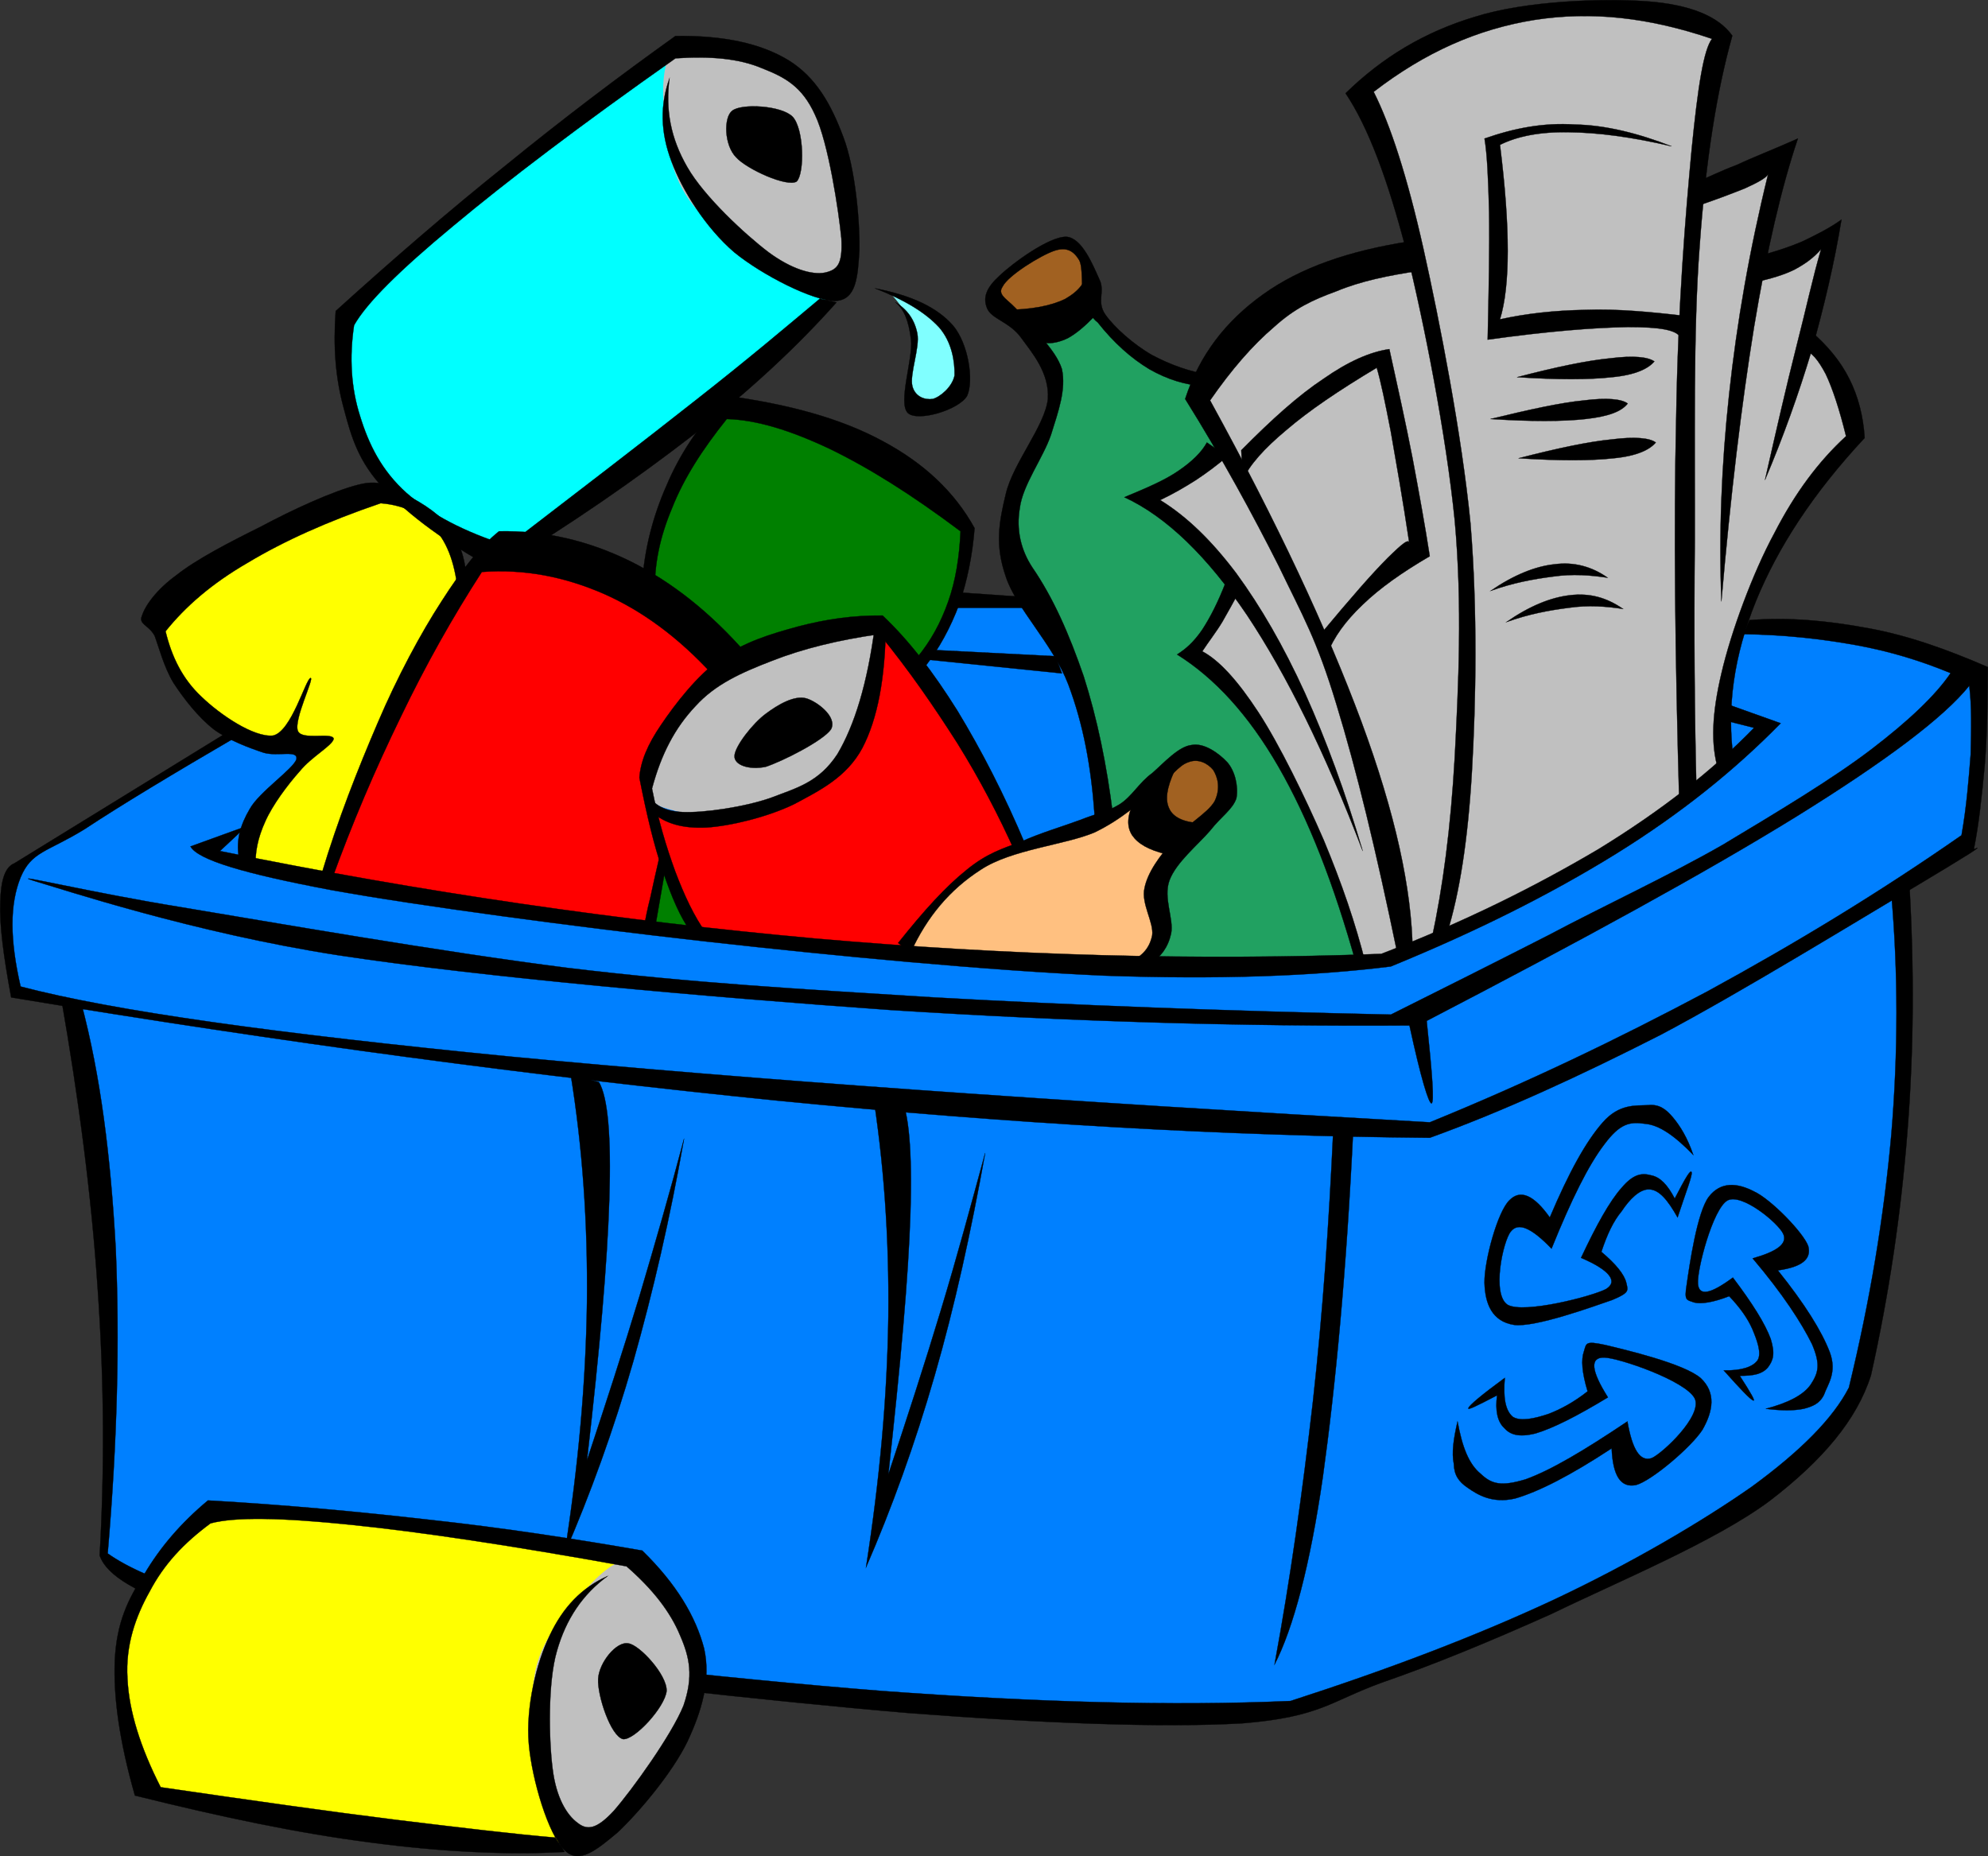 <?xml version="1.0" encoding="UTF-8" standalone="no"?>
<!-- Created with Inkscape (http://www.inkscape.org/) -->
<svg xmlns:rdf="http://www.w3.org/1999/02/22-rdf-syntax-ns#" xmlns="http://www.w3.org/2000/svg" xmlns:cc="http://web.resource.org/cc/" xmlns:dc="http://purl.org/dc/elements/1.1/" xmlns:svg="http://www.w3.org/2000/svg" xmlns:inkscape="http://www.inkscape.org/namespaces/inkscape" xmlns:sodipodi="http://sodipodi.sourceforge.net/DTD/sodipodi-0.dtd" xmlns:ns1="http://sozi.baierouge.fr" xmlns:xlink="http://www.w3.org/1999/xlink" id="svg2" xml:space="preserve" version="1.1" viewBox="0 0 249.819 233.265" inkscape:version="0.91 r13725">
		<rect x="0" y="0" width="249.819" height="233.265" fill="#333333" stroke="none"/>
		<g id="Layer_1">
			<g id="g7">
				<path id="path9" style="fill-rule:evenodd;fill:#80ffff" d="m112.06 37.066c0.828 0.864 1.404 1.728 1.872 2.592 0.468 0.756 0.684 1.224 0.792 2.52-0.072 1.26-0.324 3.708-0.36 5.112-0.036 1.296-0.216 2.232 0.432 2.808 0.54 0.576 2.268 0.792 3.24 0.648 1.008-0.252 2.052-1.008 2.592-1.98 0.432-1.224 0.432-2.7 0-4.284-0.468-1.584-1.296-3.384-2.484-4.572-1.224-1.188-2.808-1.98-4.752-2.376-0.432-0.144-0.864-0.288-1.332-0.468z"/>
				<path id="path11" style="fill-rule:evenodd;fill:#0080ff" d="m247.53 85.09c-5.365-2.7-10.152-4.572-14.904-5.616-4.68-1.152 4.248-0.036-13.068-0.684-17.713-0.684-71.568-3.168-91.045-3.168-19.403-0.144-13.607 2.196-24.119 2.736-10.584 0.396-29.052-0.36-38.304 0.216-9.288 0.684-11.556 1.836-16.92 3.6-5.436 1.62-11.88 4.248-15.3 6.084-3.42 1.692-3.672 3.168-5.184 4.284-1.656 1.08-1.836 0.936-4.284 2.484-2.484 1.512-7.416 4.608-10.368 6.516-2.952 1.728-5.364 3.06-7.236 4.284-1.98 1.224-3.348 1.836-4.248 2.952-0.972 1.044-1.404 1.44-1.584 3.132-0.324 1.692-0.18 4.5 0 6.768 0.18 2.16 0.504 4.14 1.116 6.084l6.984 1.152c1.692 10.188 3.06 18.468 3.816 24.983 0.648 6.408 0.9 6.229 0.9 13.752-0.036 7.524-0.288 17.677-0.9 30.889-0.612 0.899 1.728 2.304 7.452 4.067 5.58 1.729 10.44 3.996 26.388 6.517 16.092 2.556 49.32 6.731 68.724 8.352 19.188 1.44 34.165 1.584 45.757 0.432 3.096-1.044 7.775-2.592 14.184-5.184 6.443-2.556 17.207-6.876 24.119-9.9 6.84-3.132 11.16-4.571 16.705-8.352 5.4-3.888 10.656-8.388 15.768-14.184 0.9 0.144 1.801-1.692 2.699-5.652 0.9-4.104 1.801-11.16 2.701-18.252 0.828-7.309 1.943-16.92 2.232-24.12 0.143-7.056-0.182-13.14-1.117-18.252l9.252-5.616c0.793-3.888 1.117-7.452 1.117-10.836-0.073-3.456-0.47-6.48-1.333-9.468z"/>
				<path id="path13" style="fill-rule:evenodd;fill:#00ffff" d="m42.656 39.586c-0.432 3.924-0.252 7.56 0.684 11.052 0.864 3.384 1.188 6.48 4.716 9.684 3.528 3.24 8.676 6.3 16.02 9.468 7.704-4.86 14.76-10.08 21.852-15.804 6.984-5.796 13.464-11.772 19.832-18.468-3.996-0.36-7.308-1.404-10.368-3.132-3.06-1.8-5.76-4.932-7.668-7.452-1.908-2.592-3.06-5.148-3.6-8.1-0.576-3.096-0.504-6.264 0.216-9.936-7.74 5.328-14.796 10.44-21.852 16.02-7.02 5.544-13.5 10.872-19.836 16.668z"/>
				<path id="path15" style="fill-rule:evenodd;fill:#21a161" d="m128.98 41.17c1.404 1.62 2.377 3.348 2.916 5.184 0.432 1.836 1.008 3.132 0.217 5.832-0.9 2.664-4.393 6.552-4.934 10.152-0.504 3.42 0.324 7.164 1.801 10.836 1.367 3.672 4.717 7.344 6.301 11.016 1.402 3.564 1.908 7.56 2.482 10.62 0.504 3.06 0.9 5.4 0.9 7.416l4.5-1.8c1.764-2.304 3.133-3.744 4.5-4.716 1.26-0.972 1.945-1.224 3.168-0.9 1.188 0.144 3.709 1.188 4.068 2.448 0.252 1.332-1.225 3.348-2.484 5.22-1.332 1.728-4.248 3.276-5.436 5.184-1.297 1.764-1.836 4.212-2.016 5.832-0.217 1.548 1.008 2.556 0.9 3.852-0.145 1.296-0.793 2.52-1.801 3.816 2.916-0.072 6.119-0.072 9.469 0 3.42 0.035 7.596 0.468 10.584 0.468 2.807-0.072 5.039-0.252 6.551-0.685-0.324-2.699-1.08-5.616-2.268-9.036-1.152-3.456-2.951-7.488-4.717-11.268-1.979-3.924-4.211-8.568-6.551-11.7-2.377-3.096-4.645-5.472-7.201-6.984 1.332-0.72 2.16-1.944 2.916-3.384 0.648-1.476 1.08-3.456 1.152-5.652-0.863-2.376-1.943-4.356-3.635-6.084-1.693-1.728-3.744-3.204-6.301-4.284 3.133-1.188 5.58-2.268 7.199-3.384 1.621-1.116 2.449-2.16 2.484-3.132l-2.916-5.652 0.9-2.916c-2.053 0.108-4.213-0.612-6.768-2.016-2.592-1.476-5.328-3.78-8.352-6.768-2.516 0.829-5.071 1.657-7.628 2.485z"/>
				<path id="path17" style="fill-rule:evenodd;fill:#ffc080" d="m112.75 119.36c1.872-3.132 3.924-5.76 6.3-7.884 2.376-2.16 4.932-3.816 7.668-4.968 2.555-1.188 4.859-1.08 7.883-2.016 2.881-1.008 6.156-2.412 9.686-4.068l3.852 4.752c-1.873 2.304-3.023 4.176-3.6 5.616-0.648 1.404 0.072 1.836 0.215 2.952 0.072 1.08 0.721 2.232 0.432 3.6-0.395 1.368-1.115 2.664-2.447 4.284-4.535-0.145-9.18-0.324-14.221-0.685-5.113-0.394-10.188-0.97-15.768-1.583z"/>
				<path id="path19" style="fill-rule:evenodd;fill:#ff0000" d="m81.86 100.89c0.576 2.88 1.332 5.652 2.268 8.316s2.016 5.22 3.384 7.668l25.92 2.7c1.656-2.665 3.384-5.041 5.184-6.984 1.692-2.088 3.636-3.96 5.4-4.932 1.692-0.9 3.349-1.224 4.968-0.684-2.557-4.86-4.968-9.396-7.668-13.752-2.772-4.392-6.264-9.792-8.136-12.168-1.836-2.376-2.808-3.06-2.916-2.052 0.54 5.112 0.036 9.324-1.368 12.636-1.512 3.348-4.536 5.328-7.416 7.2-2.88 1.656-7.488 2.736-9.936 3.384-2.556 0.684-3.636 0.864-5.184 0.684-1.692-0.216-3.06-0.936-4.5-2.016z"/>
				<path id="path21" style="fill-rule:evenodd;fill:#008000" d="m89.997 50.386c3.528 0.72 7.236 1.728 11.268 3.168 4.032 1.332 9.324 3.06 12.816 5.184 3.456 2.088 5.76 4.572 7.452 7.452-0.036 2.664-0.396 5.436-1.368 8.316-1.008 2.952-2.376 5.832-4.248 9.036l-5.184-4.536c-3.6 0.288-6.984 0.72-10.152 1.584-3.204 0.72-6.084 1.872-8.784 3.168l-9.936-8.784c-0.252-2.412 0-5.076 0.9-8.136 0.864-3.24 2.988-7.308 4.284-10.116 1.224-2.736 2.16-4.896 2.952-6.336z"/>
				<path id="path23" style="fill-rule:evenodd;fill:#008000" d="m83.229 108.99-2.052 7.452 7.452 1.116c-0.612-0.864-1.368-1.944-2.268-3.384-0.901-1.512-1.944-3.096-3.132-5.184z"/>
				<path id="path25" style="fill-rule:evenodd;fill:#c0c0c0" d="m91.329 83.074c-3.996 2.628-6.732 5.328-8.352 8.1-1.656 2.772-1.98 6.48-1.548 8.352 0.324 1.8 2.052 1.98 3.816 2.484 1.692 0.396 3.276 0.936 6.552 0.216 3.312-0.72 9.936-1.944 13.068-4.5 2.952-2.7 4.104-8.172 4.968-11.268 0.864-3.132 0.936-5.616 0.216-7.452-4.788 0.684-8.604 1.368-11.736 2.052-3.097 0.72-5.473 1.26-6.984 2.016z"/>
				<path id="path27" style="fill-rule:evenodd;fill:#a16121" d="m144.97 99.31c-0.9 0.972-0.973 1.944-0.217 2.916 0.684 0.972 2.232 1.944 4.5 2.916l5.4-5.616c-0.721-1.908-1.439-3.312-2.447-4.068-1.045-0.828-2.125-1.044-3.385-0.648-1.259 1.476-2.556 2.988-3.851 4.5z"/>
				<path id="path29" style="fill-rule:evenodd;fill:#a16121" d="m125.13 37.786 5.401 3.384 6.768-5.184-0.684-3.168c-0.9-1.008-1.584-1.728-2.449-2.016-0.828-0.396-1.656-0.396-2.484 0-0.936 0.36-1.871 1.296-2.951 2.232-1.115 0.9-3.06 1.8-3.6 2.7-0.612 0.792-0.612 1.476-0.001 2.052z"/>
				<path id="path31" style="fill-rule:evenodd;fill:#c0c0c0" d="m177.66 32.134c-3.492-0.324-7.127 0.252-11.053 2.268-4.066 1.98-9.936 6.444-12.6 9.216-2.699 2.628-3.779 4.644-3.383 6.336l2.699 6.084c-1.871 1.404-3.527 2.556-4.969 3.6-1.475 0.972-2.627 1.8-3.6 2.484 3.061 2.952 5.293 5.292 6.984 7.416 1.584 2.016 2.484 3.6 2.699 4.752-0.756 1.656-1.547 3.204-2.23 4.5-0.756 1.332-1.441 2.412-2.053 3.384 2.16 2.196 4.141 4.5 6.084 6.768 1.873 2.196 3.6 4.428 5.184 6.984 1.549 2.592 2.809 5.364 4.068 8.316 1.188 2.88 2.195 6.012 3.168 8.82 0.828 2.7 1.549 5.004 2.016 7.2 0.072 0.972 1.369 1.044 4.033 0.216 2.627-0.828 7.164-3.204 11.52-5.184 4.248-2.268 9.684-4.716 13.969-7.2 4.211-2.484 7.99-5.076 11.051-7.2 2.881-2.16 4.932-3.924 6.301-5.436-0.684-2.664-0.828-5.472-0.432-8.568 0.287-3.168 1.367-6.444 2.699-10.116 1.367-3.78 2.988-8.136 5.4-11.952 2.34-3.744 5.148-7.272 8.568-10.584-0.576-2.484-1.404-4.644-2.484-6.768-1.152-2.124-2.412-4.032-4.068-5.868l2.484-12.168c-0.721 0.54-1.945 1.26-3.385 2.016-1.512 0.756-3.383 1.584-5.615 2.484l3.131-14.184-10.799 4.5c0.18-2.952 0.684-6.012 1.115-9.468 0.541-3.492 1.008-7.128 1.801-11.052-6.121-1.512-11.125-2.412-15.553-2.7-4.393-0.324-7.271 0.108-10.584 0.9-3.42 0.756-6.084 1.908-9.252 3.6-3.168 1.62-6.229 3.6-9.469 6.084 1.441 2.916 2.773 5.976 3.854 9.468 1.117 3.456 2.018 7.092 2.701 11.052z"/>
				<path id="path33" style="fill-rule:evenodd;fill:#ff0000" d="m41.972 111.01c0.756 0.252 4.392 0.9 11.052 1.8 6.66 0.864 16.056 2.124 28.62 3.636l2.016-8.136-2.232-9.252c-0.288-1.188-0.072-2.736 0.648-4.5 0.756-1.836 1.872-4.536 3.636-6.3 1.656-1.8 3.708-3.348 6.3-4.5-3.78-4.504-8.064-7.96-13.284-10.372-5.22-2.52-10.944-3.852-17.604-4.284-2.772 3.888-5.544 8.388-8.316 13.5-2.808 5.148-6.336 12.204-8.351 17.136-1.98 4.788-3.384 8.532-3.816 11.52 0.431-0.073 0.863-0.144 1.331-0.252z"/>
				<path id="path35" style="fill-rule:evenodd;fill:#ffff00" d="m20.336 76.99c-0.684 1.188-0.756 2.412-0.216 4.068 0.576 1.512 1.8 3.636 3.384 5.4 1.404 1.764 2.484 3.816 5.184 5.184 2.7 1.26 6.372 2.088 11.016 2.484-1.8 1.656-3.348 3.204-4.5 4.5-1.224 1.332-2.124 1.584-2.7 3.384-0.612 1.656-1.08 3.96-1.116 6.768l9.252 2.484c2.088-6.768 4.536-13.212 7.632-19.62 3.024-6.408 6.516-12.6 10.62-18.72-0.864-2.88-2.052-5.004-3.852-6.768-1.8-1.872-3.456-3.492-6.768-3.6-3.456-0.036-9.144 0.9-13.752 3.384-4.68 2.412-9.359 6.048-14.184 11.052z"/>
				<path id="path37" style="fill-rule:evenodd;fill:#c0c0c0" d="m84.813 5.998c-1.332 1.188-1.692 4.392-1.368 7.668 0.216 3.276 0.576 7.848 3.168 11.484 2.556 3.564 8.532 7.74 11.952 9.468 3.24 1.44 6.3 1.368 7.632-0.216 1.116-1.692 0.396-5.22-0.216-9.036-0.5-3.888-0.76-10.548-3.13-13.716-2.52-3.204-8.749-4.284-11.737-5.184-3.025-0.972-5.076-1.728-6.3-0.468z"/>
				<path id="path39" style="stroke:#000000;stroke-width:.036;stroke-miterlimit:10;fill-rule:evenodd" d="m212.79 145.14c-2.27-2.34-4.248-3.78-6.084-3.924-1.908-0.288-3.133-0.036-5.076 2.556-2.016 2.628-4.141 6.912-6.66 13.141-2.52-2.629-4.176-3.349-5.111-2.16-0.973 1.151-2.449 7.92-0.396 9.216 2.051 1.152 10.656-1.08 12.348-1.98 1.549-0.936 0.504-2.376-3.133-3.924 1.945-4.14 3.602-7.128 5.113-8.819 1.475-1.729 2.52-1.872 3.707-1.549 1.117 0.217 2.053 1.188 2.953 2.916 1.402-2.699 1.979-3.672 2.123-3.312 0.107 0.432-0.611 2.196-1.764 5.688-1.26-2.231-2.305-3.456-3.527-3.527-1.225-0.072-2.521 1.26-3.492 2.735-1.08 1.296-1.836 2.952-2.557 5.112 1.836 1.548 2.881 2.844 3.133 3.888 0.215 0.973 0.467 1.225-1.766 2.16-2.41 0.828-9.719 3.492-12.348 3.132-2.771-0.432-3.635-2.664-3.707-5.292-0.037-2.771 1.656-8.964 3.131-10.367 1.369-1.404 3.061-0.685 5.076 2.159 2.412-5.688 4.537-9.54 6.66-11.952 2.053-2.34 4.141-2.088 5.688-2.159 1.369-0.145 2.232 0.468 3.133 1.548s1.8 2.517 2.556 4.714z"/>
				<path id="path41" style="stroke:#000000;stroke-width:.036;stroke-miterlimit:10;fill-rule:evenodd" d="m183.16 178.62c0.576 3.168 1.404 5.363 2.916 6.588 1.369 1.296 2.557 1.62 5.652 0.684 3.168-1.152 7.199-3.528 12.779-7.271 0.613 3.527 1.584 5.111 3.061 4.607 1.367-0.612 6.408-5.328 5.4-7.488-1.117-2.231-9.541-5.111-11.377-5.147-1.799-0.036-1.691 1.584 0.469 5.004-3.924 2.376-6.912 3.888-9.107 4.536-2.197 0.54-3.24 0.107-3.961-0.72-0.828-0.792-1.115-2.196-0.863-4.068-2.629 1.368-3.781 1.944-3.6 1.584 0.143-0.36 1.619-1.62 4.57-3.78-0.215 2.521 0.072 4.104 1.01 4.896 0.971 0.611 2.734 0.216 4.463-0.36 1.512-0.576 3.205-1.476 4.932-2.844-0.719-2.376-0.828-3.996-0.467-5.004 0.324-1.044 0.143-1.368 2.664-0.828 2.412 0.576 9.936 2.34 12.023 4.176 1.943 1.836 1.549 4.14 0.217 6.48-1.441 2.231-6.445 6.443-8.354 6.947-1.943 0.396-2.916-1.188-3.059-4.607-5.148 3.384-9.145 5.436-12.133 6.3-2.951 0.684-4.787-0.54-5.939-1.332-1.189-0.792-1.729-1.656-1.764-3.024-0.288-1.405-0.036-3.134 0.468-5.329z"/>
				<path id="path43" style="stroke:#000000;stroke-width:.036;stroke-miterlimit:10;fill-rule:evenodd" d="m221.9 177.03c2.736-0.72 4.717-1.691 5.652-3.06 0.936-1.44 1.26-2.484 0.145-5.076-1.297-2.628-3.637-6.264-7.453-10.764 3.061-0.864 4.393-1.836 3.852-3.061-0.611-1.367-5.219-5.184-7.02-4.212-1.836 1.044-3.852 8.748-3.707 10.477 0.143 1.548 1.512 1.332 4.391-0.792 2.449 3.24 4.033 5.76 4.752 7.704 0.576 1.872 0.324 2.699-0.359 3.6-0.721 0.828-1.764 1.044-3.527 1.044 1.404 2.16 2.016 3.24 1.691 3.096-0.396-0.144-1.584-1.403-3.707-3.779 2.268 0.036 3.635-0.433 4.246-1.261 0.576-0.899-0.107-2.628-0.646-3.924-0.613-1.403-1.584-2.735-2.916-4.14-2.016 0.792-3.529 1.008-4.393 0.792-0.936-0.36-1.297-0.108-0.936-2.304 0.324-2.269 1.295-9.072 2.771-10.98s3.527-1.8 5.725-0.647c2.088 0.972 6.156 5.147 6.768 6.84 0.432 1.656-0.793 2.628-3.816 3.06 3.385 4.212 5.508 7.632 6.516 10.26 0.973 2.593-0.287 4.104-0.719 5.364-0.541 1.116-1.441 1.477-2.557 1.764-1.225 0.252-2.809 0.252-4.753-0.001z"/>
				<path id="path45" style="stroke:#000000;stroke-width:.036;stroke-miterlimit:10;fill-rule:evenodd" d="m219.85 77.926c4.934-0.396 9.793 0.072 14.869 1.008 5.004 0.9 9.936 2.664 15.084 4.896-0.037 4.428-0.072 8.496-0.396 12.348-0.359 3.78-0.721 7.344-1.367 10.548 1.547-0.72-0.793 0.756-7.416 4.716-6.732 3.96-21.744 13.211-31.969 18.612-10.26 5.22-19.729 9.576-28.98 12.924-25.271-0.216-52.127-1.728-82.08-4.68-30.024-3.024-61.488-7.2-96.192-12.96-0.972-5.256-1.476-9.108-1.368-11.952 0.072-2.844 0.612-4.428 1.764-4.896l27.036-16.632 1.152 0.576c-8.46 4.932-14.724 8.712-19.368 11.772-4.68 2.88-6.66 2.772-8.028 6.048-1.368 3.384-1.368 7.775 0 13.716 11.808 3.096 32.004 5.904 61.704 8.82 29.844 2.844 67.608 5.544 115.38 8.243 12.277-5.004 23.58-10.439 34.885-16.451 11.16-6.084 21.707-12.492 31.932-19.62 0.648-3.672 0.9-7.02 1.152-10.188 0.072-3.204 0.145-5.976-0.18-8.604-3.168 3.96-10.369 9.396-21.744 16.452-11.557 7.128-26.713 15.408-46.439 25.668 0.719 6.804 0.971 10.26 0.611 10.367-0.359 0-1.332-3.132-2.771-9.792-21.313 0.145-42.588-0.504-65.233-1.943-22.788-1.62-51.084-4.104-69.336-6.876-18.216-2.808-34.956-8.388-38.412-9.396-3.276-1.044 7.272 1.512 18.612 3.348 11.268 1.872 32.652 5.616 48.6 7.632 15.804 1.908 28.692 2.628 46.044 3.708 17.316 0.972 36.252 1.691 57.385 2.16 6.264-3.133 12.814-6.408 19.799-9.973 6.984-3.708 15.084-7.452 21.924-11.375 6.768-4.068 13.752-8.244 18.613-11.952 4.715-3.6 8.1-6.804 10.008-9.612-3.672-1.512-7.561-2.736-11.953-3.528-4.391-0.792-9-1.296-14.111-1.368 0.251-0.576 0.503-1.152 0.79-1.764z"/>
				<path id="path47" style="stroke:#000000;stroke-width:.036;stroke-miterlimit:10;fill-rule:evenodd" d="m217.29 90.67 3.131 0.792c-5.291 5.436-11.771 10.476-19.584 15.264-7.92 4.68-16.775 9.108-27.252 13.14-23.436 0.864-46.727 0.217-71.279-1.943-24.516-2.232-49.032-5.76-74.664-10.98l3.348-3.132-7.056 2.556c0.936 1.692 6.768 3.42 17.64 5.472 10.908 1.98 30.852 4.644 47.196 6.479 16.38 1.836 35.352 3.637 49.968 4.284 14.363 0.504 26.279 0.072 36.037-1.152 10.727-4.392 19.943-9 28.223-14.111 8.244-5.112 14.977-10.548 20.771-16.452l-6.658-2.376c0.034 0.718 0.107 1.439 0.179 2.159z"/>
				<path id="path49" style="stroke:#000000;stroke-width:.036;stroke-miterlimit:10;fill-rule:evenodd" d="m29.984 107.52c-0.288-1.908 0.18-3.816 1.404-5.868 1.188-2.16 5.508-5.04 5.868-6.264 0.18-1.188-2.304-0.288-4.104-0.792-1.836-0.612-4.392-1.548-6.3-2.952-1.98-1.548-3.816-3.924-5.076-5.868-1.188-1.979-1.836-4.536-2.34-5.868-0.72-1.368-2.088-1.44-1.584-2.556 0.396-1.26 1.836-3.276 4.32-5.076 2.484-1.979 6.66-4.14 10.584-6.084 3.888-2.088 9.108-4.5 12.312-5.292 2.988-0.756 4.14 0.396 6.084 1.368 1.944 0.936 4.356 2.484 5.688 4.5 1.152 1.944 1.872 4.248 1.764 7.056l-0.972 1.764c-0.216-3.818-1.08-6.806-2.736-8.822-1.656-2.052-3.96-3.276-7.056-3.528-6.66 2.268-12.168 4.752-16.668 7.452-4.608 2.664-7.884 5.544-10.368 8.64 0.792 3.276 2.16 6.012 4.5 8.208 2.34 2.268 6.588 5.148 9 4.896 2.304-0.468 4.104-7.092 4.716-7.236 0.54-0.072-2.16 5.292-1.584 6.66 0.504 1.224 4.32 0.108 4.5 0.972-0.144 0.864-2.772 2.232-4.284 4.104-1.512 1.692-3.42 4.248-4.32 6.3-0.936 2.052-1.332 3.96-1.188 5.868-0.72-0.504-1.439-1.044-2.16-1.584z"/>
				<path id="path51" style="stroke:#000000;stroke-width:.036;stroke-miterlimit:10;fill-rule:evenodd" d="m40.388 109.89c2.124-7.056 4.572-13.212 7.056-19.008 2.484-5.832 5.436-11.304 8.028-15.3 2.628-4.104 4.86-6.912 7.236-8.82 5.796-0.108 11.232 1.188 16.452 3.744 5.22 2.592 10.08 6.408 14.724 11.736-1.62 0.684-2.844 1.368-3.528 1.764-0.756 0.36-0.972 0.72-0.792 0.792-4.32-4.716-8.892-8.064-13.716-10.188-4.896-2.124-9.9-3.132-15.3-2.736-3.672 5.688-7.02 11.628-10.188 18.216-3.204 6.588-6.084 13.284-8.784 20.772l-1.188-0.972z"/>
				<path id="path53" style="stroke:#000000;stroke-width:.036;stroke-miterlimit:10;fill-rule:evenodd" d="m82.904 107.52c-0.468 2.016-0.864 3.78-1.188 5.292-0.396 1.548-0.612 2.7-0.792 3.744l1.368 0.18 1.188-6.84c-0.18-0.792-0.359-1.584-0.576-2.376z"/>
				<path id="path55" style="stroke:#000000;stroke-width:.036;stroke-miterlimit:10;fill-rule:evenodd" d="m86.829 117.13c-1.368-1.908-2.412-4.356-3.528-7.632-1.116-3.24-2.052-7.164-2.952-11.772 0.144-2.016 1.008-4.14 2.736-6.66 1.728-2.556 4.536-6.228 7.452-8.244 2.88-2.124 6.336-3.168 9.792-4.104 3.456-0.9 6.84-1.404 10.584-1.368 3.348 3.168 6.3 7.02 9.396 11.952 2.988 4.932 5.867 10.44 8.641 17.064l-1.369 0.756c-2.052-4.572-4.428-9.144-7.271-13.716-2.916-4.572-6.048-9.144-9.792-13.716-5.148 0.72-9.648 1.836-13.5 3.348-3.924 1.512-7.128 2.952-9.612 5.688-2.592 2.736-4.32 6.048-5.472 10.368 0.792 3.996 1.764 7.236 2.916 10.404 1.116 2.952 2.376 5.688 3.924 7.812-0.649-0.037-1.297-0.109-1.945-0.18z"/>
				<path id="path57" style="stroke:#000000;stroke-width:.036;stroke-miterlimit:10;fill-rule:evenodd" d="m81.32 99.31c0.468 1.584 1.836 2.628 4.5 2.736 2.628 0.108 7.632-0.612 10.98-1.764 3.276-1.26 6.084-1.944 8.424-5.508 2.16-3.636 3.78-8.892 4.716-16.056h1.368c-0.072 6.444-1.008 11.592-2.952 15.3-1.98 3.672-5.364 5.328-8.604 7.056-3.348 1.62-8.028 2.736-10.98 2.916-2.988 0.144-5.22-0.504-6.84-1.944-0.18-0.9-0.395-1.8-0.612-2.736z"/>
				<path id="path59" style="stroke:#000000;stroke-width:.036;stroke-miterlimit:10;fill-rule:evenodd" d="m96.225 89.698c-1.656 1.224-3.888 4.104-3.924 5.292-0.072 1.152 1.836 1.8 3.924 1.368 2.088-0.684 7.236-3.276 8.208-4.716 0.828-1.584-1.836-3.528-3.132-3.888-1.477-0.396-3.492 0.756-5.076 1.944z"/>
				<path id="path61" style="stroke:#000000;stroke-width:.036;stroke-miterlimit:10;fill-rule:evenodd" d="m80.745 72.634c0.396-4.5 1.548-8.424 3.312-12.312 1.764-3.924 4.14-7.272 7.272-10.584 7.848 1.08 14.328 2.844 19.584 5.688 5.184 2.772 9.036 6.372 11.556 10.944-0.288 3.564-0.936 6.624-1.944 9.612-1.08 2.88-2.52 5.544-4.32 7.848l-0.972-1.188c1.728-2.088 2.988-4.392 3.924-7.056 0.936-2.628 1.404-5.616 1.548-8.82-6.192-4.644-11.484-7.956-16.452-10.368-4.968-2.34-9.18-3.636-12.924-3.744-3.06 3.816-5.4 7.452-6.876 11.196-1.548 3.672-2.268 7.164-2.16 10.764-0.504-0.648-1.008-1.296-1.548-1.98z"/>
				<path id="path63" style="stroke:#000000;stroke-width:.036;stroke-miterlimit:10;fill-rule:evenodd" d="m109.98 36.238c4.644 0.9 7.812 2.412 9.792 4.68 1.908 2.268 2.628 6.876 1.764 8.82-1.044 1.8-6.264 3.312-7.452 2.16-1.296-1.26 0.684-6.876 0.396-9.216-0.288-2.412-0.9-3.852-1.98-4.716 1.44 0.864 2.412 2.124 2.772 3.924 0.36 1.764-1.008 5.184-0.612 6.66 0.36 1.332 1.584 1.728 2.556 1.584 0.936-0.252 2.448-1.512 2.736-2.952 0.036-1.656-0.288-4.14-1.944-6.048-1.729-1.872-4.357-3.456-8.028-4.896z"/>
				<polygon id="polygon65" style="stroke:#000000;stroke-width:.036;stroke-miterlimit:10;fill-rule:evenodd" points="128.55 75.01 129.13 76.378 119.91 76.378 120.31 74.434 120.31 74.434"/>
				<polygon id="polygon67" style="stroke:#000000;stroke-width:.036;stroke-miterlimit:10;fill-rule:evenodd" points="132.66 82.462 133.45 84.622 116.2 82.858 117.18 81.67 117.18 81.67"/>
				<path id="path69" style="stroke:#000000;stroke-width:.036;stroke-miterlimit:10;fill-rule:evenodd" d="m137.55 102.44c-0.432-6.084-1.404-11.376-3.313-16.452-1.943-5.076-6.553-9.54-7.848-13.536-1.368-3.96-0.864-6.768 0-10.368 0.9-3.888 4.932-8.568 5.291-11.952 0.217-3.276-2.016-5.832-3.348-7.668-1.439-2.016-3.744-2.376-4.284-3.708-0.576-1.368-0.108-2.592 1.548-4.104 1.655-1.584 6.265-4.968 8.423-4.896 1.945 0.144 3.313 3.528 4.105 5.292 0.828 1.584-0.396 2.808 0.791 4.5 1.117 1.584 3.529 3.744 5.869 5.076 2.34 1.224 4.715 2.124 7.668 2.556l-0.973 1.368c-2.484-0.144-4.787-0.864-7.057-2.16-2.268-1.368-4.428-3.276-6.479-5.868-0.828-0.612-1.369-1.728-1.766-2.952-0.359-1.368-0.035-3.924-0.574-4.896-0.686-1.116-1.549-1.692-3.133-1.152-1.691 0.576-5.797 3.096-6.48 4.5-0.792 1.152 0.9 1.656 2.16 3.312 1.26 1.692 4.5 4.464 5.293 7.056 0.539 2.556-0.434 5.256-1.369 8.244-1.008 2.952-3.564 6.3-3.924 9.216-0.469 2.736 0.145 5.256 1.549 7.416 2.699 3.924 4.68 8.496 6.479 13.716 1.693 5.328 2.881 10.98 3.709 17.64-1.188 0.684-2.016 1.008-2.34 0.972-0.394-0.036-0.394-0.469 0.003-1.152z"/>
				<path id="path71" style="stroke:#000000;stroke-width:.036;stroke-miterlimit:10;fill-rule:evenodd" d="m131.29 43.078c0.863 0.144 1.943-0.108 2.951-0.612 1.08-0.612 2.088-1.476 3.313-2.736l-0.793-6.264c-0.18 1.908-1.15 3.096-2.916 4.104-1.764 0.864-4.32 1.368-7.668 1.368 1.693 1.368 3.385 2.736 5.113 4.14z"/>
				<path id="path73" style="stroke:#000000;stroke-width:.036;stroke-miterlimit:10;fill-rule:evenodd" d="m177.12 30.333c-7.598 1.188-13.682 3.276-18.396 6.66-4.68 3.348-7.992 7.596-9.793 13.14 4.717 7.56 8.496 14.544 11.736 20.952 3.061 6.372 4.789 9.216 7.271 17.424 2.521 8.208 4.969 18.324 7.633 31.176l1.943-0.216c-0.107-7.74-2.16-17.208-6.443-28.8-4.355-11.7-10.512-24.876-19.008-40.356 2.699-3.888 5.328-6.912 8.027-9.216 2.592-2.34 4.789-3.384 7.848-4.5 3.025-1.26 6.48-1.98 10.369-2.556-0.396-1.223-0.792-2.447-1.187-3.708z"/>
				<path id="path75" style="stroke:#000000;stroke-width:.036;stroke-miterlimit:10;fill-rule:evenodd" d="m155.98 56.578c3.889-3.924 7.164-6.876 10.367-9 3.098-2.16 5.797-3.348 8.244-3.708 1.08 4.896 2.053 9.288 2.916 13.716 0.828 4.428 1.549 8.352 2.16 12.312-3.455 2.016-6.264 3.996-8.424 6.084-2.232 2.124-3.6 4.068-4.5 6.264l-0.791-2.556c3.814-4.572 6.479-7.632 8.424-9.576 1.871-1.836 2.736-2.556 2.736-1.764-0.865-5.796-1.693-10.404-2.34-14.112-0.721-3.708-1.262-6.336-1.766-8.028-4.752 2.844-8.531 5.4-11.34 7.812-2.807 2.34-4.643 4.392-5.508 6.3-0.033-1.224-0.105-2.484-0.178-3.744z"/>
				<path id="path77" style="stroke:#000000;stroke-width:.036;stroke-miterlimit:10;fill-rule:evenodd" d="m151.66 55.605c-0.611 1.152-1.836 2.376-3.527 3.528-1.764 1.224-3.996 2.16-6.84 3.348 5.291 2.448 10.439 7.452 15.443 14.868 4.969 7.488 9.756 17.172 14.508 29.592-2.195-7.416-4.607-13.968-7.236-19.8-2.734-6.012-5.615-10.944-8.639-15.084-3.096-4.104-6.193-7.128-9.576-9.216 1.656-0.792 3.023-1.584 4.5-2.52 1.404-0.936 2.664-1.872 3.924-2.952-0.828-0.575-1.692-1.151-2.557-1.764z"/>
				<path id="path79" style="stroke:#000000;stroke-width:.036;stroke-miterlimit:10;fill-rule:evenodd" d="m154 73.246c-0.936 2.412-1.908 4.32-2.916 5.868-1.08 1.584-2.088 2.448-3.168 3.132 4.717 2.952 8.965 7.56 12.744 14.112 3.781 6.588 6.949 14.688 9.793 24.875h1.188c-1.297-5.22-3.061-10.296-5.293-15.66-2.375-5.472-5.58-12.024-8.207-16.056-2.592-3.96-4.896-6.516-7.057-7.668 0.828-1.26 1.764-2.448 2.521-3.708 0.756-1.332 1.475-2.592 2.158-3.924-0.574-0.323-1.15-0.647-1.763-0.971z"/>
				<path id="path81" style="stroke:#000000;stroke-width:.036;stroke-miterlimit:10;fill-rule:evenodd" d="m179.89 118.1c1.439-6.624 2.412-14.076 2.916-22.932 0.467-8.964 0.973-19.116 0-29.772-1.08-10.764-3.852-24.876-6.084-33.876-2.34-9-4.789-15.552-7.633-19.8 4.609-4.5 9.9-7.704 16.273-9.612 6.371-2.016 16.02-2.34 21.563-1.944 5.365 0.396 9 1.836 10.764 4.32-1.979 7.056-3.348 15.768-4.104 26.424-0.828 10.656-0.576 25.452-0.611 37.044-0.107 11.592-0.037 21.78 0.215 31.536l-2.158 1.764c-0.541-18.936-0.721-34.92-0.396-48.78 0.215-13.932 1.188-25.668 1.943-33.696 0.793-7.992 1.512-12.528 2.557-13.896-7.957-2.7-15.121-3.492-22.32-2.376-7.164 1.152-13.752 4.068-20.195 9.036 2.123 4.212 4.211 10.62 6.264 19.764 2.016 9.036 4.824 23.4 5.904 34.488 0.898 10.944 0.684 22.428 0.18 31.14-0.504 8.604-1.549 15.3-3.133 20.376-0.65 0.252-1.297 0.503-1.945 0.792z"/>
				<path id="path83" style="stroke:#000000;stroke-width:.036;stroke-miterlimit:10;fill-rule:evenodd" d="m211.21 42.466c-0.469-1.008-2.557-1.368-6.66-1.368-4.141 0.072-9.865 0.504-17.604 1.584 0.143-6.552 0.252-11.808 0.18-16.056-0.109-4.284-0.252-7.308-0.576-9.216 3.707-1.296 7.344-2.016 11.34-1.764 3.889 0.072 7.992 1.116 12.168 2.736-5.076-1.188-9.289-1.728-12.924-1.764-3.6-0.072-6.48 0.504-8.641 1.584 0.648 5.22 0.973 9.612 0.973 13.32 0 3.6-0.324 6.516-0.973 8.604 3.313-0.72 6.768-1.116 10.764-1.188 3.924-0.144 8.172 0.252 12.744 0.792-0.252 0.9-0.504 1.8-0.791 2.736z"/>
				<path id="path85" style="stroke:#000000;stroke-width:.036;stroke-miterlimit:10;fill-rule:evenodd" d="m190.65 47.397c4.969-1.296 8.783-2.088 11.736-2.376 2.844-0.36 4.68-0.18 5.508 0.396-0.756 0.9-2.34 1.692-5.293 1.98-2.878 0.325-6.91 0.325-11.951 0z"/>
				<path id="path87" style="stroke:#000000;stroke-width:.036;stroke-miterlimit:10;fill-rule:evenodd" d="m187.3 52.654c5.039-1.224 8.82-2.052 11.771-2.34 2.844-0.36 4.717-0.18 5.473 0.396-0.756 0.972-2.34 1.62-5.293 1.944-2.879 0.324-6.912 0.324-11.951 0z"/>
				<path id="path89" style="stroke:#000000;stroke-width:.036;stroke-miterlimit:10;fill-rule:evenodd" d="m190.83 57.586c5.041-1.296 8.82-2.088 11.771-2.376 2.846-0.36 4.717-0.18 5.473 0.396-0.756 0.9-2.34 1.692-5.291 1.98-2.881 0.324-6.912 0.324-11.953 0z"/>
				<path id="path91" style="stroke:#000000;stroke-width:.036;stroke-miterlimit:10;fill-rule:evenodd" d="m187.3 74.254c2.879-1.98 5.615-3.096 8.064-3.348 2.412-0.324 4.68 0.288 6.66 1.692-2.197-0.324-4.393-0.504-6.877-0.144-2.519 0.324-5.039 0.792-7.847 1.8z"/>
				<path id="path93" style="stroke:#000000;stroke-width:.036;stroke-miterlimit:10;fill-rule:evenodd" d="m189.28 78.178c2.916-2.016 5.543-3.096 8.027-3.384s4.572 0.288 6.66 1.728c-2.125-0.324-4.355-0.504-6.84-0.144-2.519 0.324-5.04 0.792-7.847 1.8z"/>
				<path id="path95" style="stroke:#000000;stroke-width:.036;stroke-miterlimit:10;fill-rule:evenodd" d="m213.58 22.702c1.045-0.396 2.557-1.188 4.68-1.98 2.053-0.972 4.609-1.944 7.668-3.312-2.051 6.084-3.887 13.932-5.508 23.688-1.584 9.792-2.951 21.096-4.104 34.488-0.324-8.532 0-17.028 0.973-26.064 0.971-9 2.555-18.108 4.895-27.612-0.287 0.468-1.26 1.008-2.916 1.764-1.727 0.684-4.031 1.584-7.055 2.556 0.431-1.152 0.9-2.34 1.367-3.528z"/>
				<path id="path97" style="stroke:#000000;stroke-width:.036;stroke-miterlimit:10;fill-rule:evenodd" d="m220.64 32.278c2.053-0.54 4.104-1.188 5.867-1.944 1.729-0.828 3.457-1.692 4.896-2.736-0.9 5.508-2.195 10.944-3.744 16.452-1.656 5.508-3.564 10.836-5.867 16.272 1.439-6.336 2.699-11.844 3.924-16.668 1.26-4.896 2.123-8.964 3.131-12.348-0.898 1.044-1.908 1.8-3.311 2.556-1.441 0.72-3.025 1.152-4.896 1.584v-3.168z"/>
				<path id="path99" style="stroke:#000000;stroke-width:.036;stroke-miterlimit:10;fill-rule:evenodd" d="m227.66 41.71c1.98 1.728 3.6 3.636 4.717 5.868 1.115 2.196 1.764 4.68 1.943 7.452-6.48 6.948-10.908 13.752-13.68 20.556-2.736 6.804-3.709 13.32-2.771 19.979l-1.945 1.188c-0.971-3.24-0.791-7.092 0.396-12.132 1.188-5.148 3.924-12.6 6.66-17.64 2.592-5.04 5.545-9 9-12.168-0.828-3.384-1.729-6.084-2.557-7.812-0.936-1.764-1.799-2.844-2.736-2.952 0.325-0.755 0.649-1.547 0.973-2.339z"/>
				<path id="path101" style="stroke:#000000;stroke-width:.036;stroke-miterlimit:10;fill-rule:evenodd" d="m112.86 118.5c3.24-4.068 5.976-7.092 8.64-9.216 2.52-2.052 4.428-2.628 6.839-3.528 2.377-1.08 5.328-1.944 7.453-2.736 2.051-0.828 3.311-0.972 4.895-1.944 1.584-1.008 2.449-2.736 4.105-3.924 1.475-1.296 3.311-3.348 4.932-3.528 1.584-0.324 3.455 1.044 4.5 2.16 0.973 1.116 1.404 2.988 1.152 4.5-0.434 1.404-1.908 2.304-3.313 4.104-1.512 1.764-4.283 3.996-5.111 6.264-0.793 2.196 0.574 4.788 0.215 6.66-0.396 1.764-1.295 2.916-2.555 3.744l-2.557-0.216c1.547-0.756 2.412-1.729 2.736-3.313 0.215-1.62-1.404-3.96-0.973-5.904 0.396-2.016 1.943-4.104 3.527-5.868 1.477-1.98 4.393-3.492 5.293-5.076 0.791-1.656 0.359-3.06-0.18-3.924-0.686-0.828-1.873-1.476-3.133-0.972-1.225 0.396-2.232 1.944-4.141 3.528-1.979 1.476-4.066 3.564-7.631 5.292-3.744 1.584-10.404 2.124-14.292 4.68-3.924 2.52-6.768 5.94-8.82 10.404-0.5-0.395-1.041-0.791-1.581-1.187z"/>
				<path id="path103" style="stroke:#000000;stroke-width:.036;stroke-miterlimit:10;fill-rule:evenodd" d="m147.56 96.934c-0.936 2.088-1.188 3.564-0.611 4.716 0.467 1.008 1.764 1.692 3.744 1.764l-4.141 3.924c-2.268-0.54-3.564-1.332-4.285-2.376-0.719-1.116-0.611-2.484 0.182-4.104 1.691-1.296 3.382-2.592 5.111-3.924z"/>
				<path id="path105" style="stroke:#000000;stroke-width:.036;stroke-miterlimit:10;fill-rule:evenodd" d="m42.188 39.082c7.164-6.48 14.148-12.528 21.348-18.288 7.164-5.832 14.149-11.124 21.348-16.273 6.012-0.072 10.656 0.9 14.22 3.06 3.456 2.16 5.328 5.508 6.876 9.648 1.512 3.96 2.088 10.692 2.016 14.22-0.216 3.456-0.396 6.228-3.024 6.372-2.808 0-9.18-3.24-12.708-6.12-3.564-3.06-6.516-7.74-7.884-11.412-1.404-3.708-1.44-7.092-0.252-10.44-0.504 3.888 0.108 7.488 2.268 11.196 2.088 3.636 7.2 8.388 10.188 10.656 2.88 2.124 5.472 2.88 7.092 2.556 1.548-0.36 2.232-1.008 2.052-4.32-0.324-3.348-1.62-11.988-3.312-15.516-1.62-3.564-3.78-4.716-6.624-5.832-2.952-1.26-6.588-1.548-10.908-1.26-12.024 8.461-21.204 15.444-27.971 21.097-6.732 5.58-10.872 9.684-12.42 12.456-0.612 4.068-0.36 7.92 0.756 11.412 1.08 3.528 2.7 6.84 5.832 9.648 3.132 2.736 7.272 4.896 12.708 6.624 9.288-7.128 16.992-13.032 23.652-18.288 6.624-5.184 11.628-9.432 15.588-12.744l2.088 0.468c-4.9 5.508-10.731 10.944-17.931 16.596-7.309 5.652-15.336 11.232-24.913 17.027-6.264-3.456-10.8-6.804-14.004-10.188s-4.104-6.444-5.076-10.152c-1.044-3.815-1.332-7.703-1.008-12.203z"/>
				<path id="path107" style="stroke:#000000;stroke-width:.036;stroke-miterlimit:10;fill-rule:evenodd" d="m92.012 13.917c-1.08 0.792-1.044 4.32 0.504 5.868 1.332 1.476 6.408 3.78 7.596 3.024 1.008-1.008 0.936-6.588-0.504-8.136-1.403-1.439-6.48-1.692-7.596-0.756z"/>
				<path id="path109" style="stroke:#000000;stroke-width:.036;stroke-miterlimit:10;fill-rule:evenodd" d="m7.665 125.3c2.232 12.78 3.816 24.84 4.608 36.612 0.828 11.808 0.864 22.716 0.252 33.552 0.864 2.556 4.788 4.824 11.916 7.092 7.056 2.196 15.408 3.96 30.492 6.12 15.12 2.124 42.12 5.148 59.22 6.588 16.92 1.296 31.824 1.872 41.939 1.296 9.828-0.792 11.088-2.771 17.533-5.112 6.443-2.231 13.139-4.968 21.348-8.64 8.207-3.996 20.592-9.107 27.432-14.22 6.66-5.112 10.943-10.188 12.709-15.769 2.268-10.188 3.742-20.124 4.57-30.491 0.828-10.44 0.865-20.628 0.252-31.249l-2.268 1.26c0.865 9.9 0.865 19.836 0 30.24-0.936 10.403-2.664 20.808-5.328 31.788-1.979 3.852-6.047 7.956-12.203 12.456-6.264 4.392-15.264 9.684-24.912 14.22-9.721 4.536-20.592 8.676-33.049 12.708-14.867 0.647-31.752 0.18-51.335-1.26-19.692-1.549-49.176-4.788-65.556-7.633-16.308-2.916-26.748-6.084-31.752-9.647 1.224-14.22 1.512-26.784 1.008-38.376-0.648-11.664-1.908-21.636-4.32-30.744-0.835-0.25-1.7-0.5-2.563-0.79z"/>
				<path id="path111" style="stroke:#000000;stroke-width:.036;stroke-miterlimit:10;fill-rule:evenodd" d="m167.54 142.08c-0.541 11.592-1.297 22.752-2.557 34.056-1.297 11.268-2.809 22.14-4.824 33.048 2.34-4.536 4.465-12.42 6.084-23.652 1.584-11.411 2.953-25.703 3.816-43.703-0.828 0.07-1.656 0.143-2.519 0.251z"/>
				<path id="path113" style="stroke:#000000;stroke-width:.036;stroke-miterlimit:10;fill-rule:evenodd" d="m109.58 136.75c1.476 9.18 2.16 18.611 2.052 28.728-0.144 10.152-1.08 20.376-2.808 31.5 3.24-7.488 6.12-15.408 8.64-24.156s4.536-17.928 6.336-27.936c-1.764 6.479-3.528 13.032-5.58 19.8-2.052 6.804-4.248 13.536-6.588 20.592 1.548-14.075 2.52-24.768 2.772-32.76 0.252-8.028-0.216-12.815-1.26-14.76-1.188-0.324-2.376-0.649-3.564-1.008z"/>
				<path id="path115" style="stroke:#000000;stroke-width:.036;stroke-miterlimit:10;fill-rule:evenodd" d="m71.708 134.98c1.476 9.108 2.16 18.576 2.052 28.692-0.144 10.116-1.08 20.484-2.808 31.536 3.24-7.488 6.12-15.408 8.64-24.156 2.484-8.784 4.608-17.964 6.372-27.972-1.728 6.552-3.6 13.032-5.616 19.836-2.052 6.804-4.248 13.536-6.588 20.592 1.62-14.04 2.556-24.84 2.808-32.796s-0.18-12.816-1.296-14.724c-1.188-0.323-2.376-0.647-3.564-1.008z"/>
				<path id="path117" style="fill-rule:evenodd;fill:#ffff00" d="m26.132 189.2c-3.096 2.411-5.616 5.147-7.416 8.208-1.872 2.951-3.78 5.472-3.636 10.188 0.108 4.752 1.584 10.62 4.428 18.036 8.856 2.088 17.532 3.563 26.568 4.572 9.036 0.936 17.892 1.403 27.108 1.26-2.556-3.096-4.176-6.156-5.004-9.612-0.9-3.456-0.648-7.523-0.072-10.691 0.54-3.133 1.404-5.832 3.276-8.244 1.764-2.484 4.14-4.788 7.272-6.769-9.144-1.8-17.964-3.275-26.748-4.428-8.82-1.117-17.316-2.088-25.776-2.52z"/>
				<path id="path119" style="fill-rule:evenodd;fill:#c0c0c0" d="m79.592 195.83c-1.872-0.108-4.284 1.871-6.408 4.392-2.124 2.484-5.328 5.868-6.012 10.296-0.828 4.32 0.396 11.592 1.584 15.156 1.188 3.492 3.456 5.363 5.544 5.328 1.98-0.288 3.888-3.42 6.264-6.48 2.304-3.096 7.02-7.92 7.632-11.844 0.432-4.032-3.06-9.288-4.5-12.024-1.476-2.917-2.376-4.753-4.104-4.824z"/>
				<path id="path121" style="stroke:#000000;stroke-width:.036;stroke-miterlimit:10;fill-rule:evenodd" d="m26.132 188.55c9.576 0.54 18.864 1.404 28.008 2.448 9.18 1.008 17.856 2.34 26.568 3.852 4.32 4.212 6.732 8.316 7.776 12.313 0.864 3.924-0.288 7.812-2.088 11.664-1.908 3.96-6.12 8.928-8.748 11.411-2.628 2.196-4.86 4.104-6.696 2.269-2.052-1.944-4.104-8.856-4.5-13.356-0.396-4.571 0.936-10.188 2.628-13.644 1.656-3.528 4.032-6.012 7.272-7.452-3.096 2.269-5.22 5.364-6.372 9.432-1.152 3.925-1.008 11.16-0.54 14.761 0.432 3.6 1.764 5.832 3.168 6.84 1.188 0.936 2.376 0.792 4.536-1.548 2.268-2.593 7.272-9.54 8.748-13.212 1.26-3.673 0.792-6.013-0.432-8.82-1.224-2.952-3.42-5.796-6.732-8.676-14.544-2.628-25.812-4.32-34.632-5.221-8.748-0.899-14.58-1.008-17.64-0.18-3.42 2.521-5.868 5.185-7.632 8.532-1.8 3.204-3.06 6.804-2.808 10.944 0.18 4.067 1.62 8.676 4.176 13.68 11.592 1.691 21.24 3.06 29.628 4.104 8.28 1.008 14.904 1.801 20.016 2.232l1.116 1.8c-7.272 0.396-15.408 0-24.408-1.188-9.18-1.188-18.72-3.204-29.592-5.904-1.944-6.804-2.736-12.456-2.52-17.101 0.252-4.607 1.584-7.487 3.708-10.728 1.944-3.312 4.609-6.445 7.992-9.252z"/>
				<path id="path123" style="stroke:#000000;stroke-width:.036;stroke-miterlimit:10;fill-rule:evenodd" d="m78.98 206.52c-1.512-0.324-3.708 2.412-3.816 4.464-0.108 2.088 1.584 7.2 3.132 7.561 1.44 0.144 5.256-3.996 5.472-6.048 0.072-2.054-3.42-5.798-4.788-5.977z"/>
			</g>
		</g>
	</svg>
